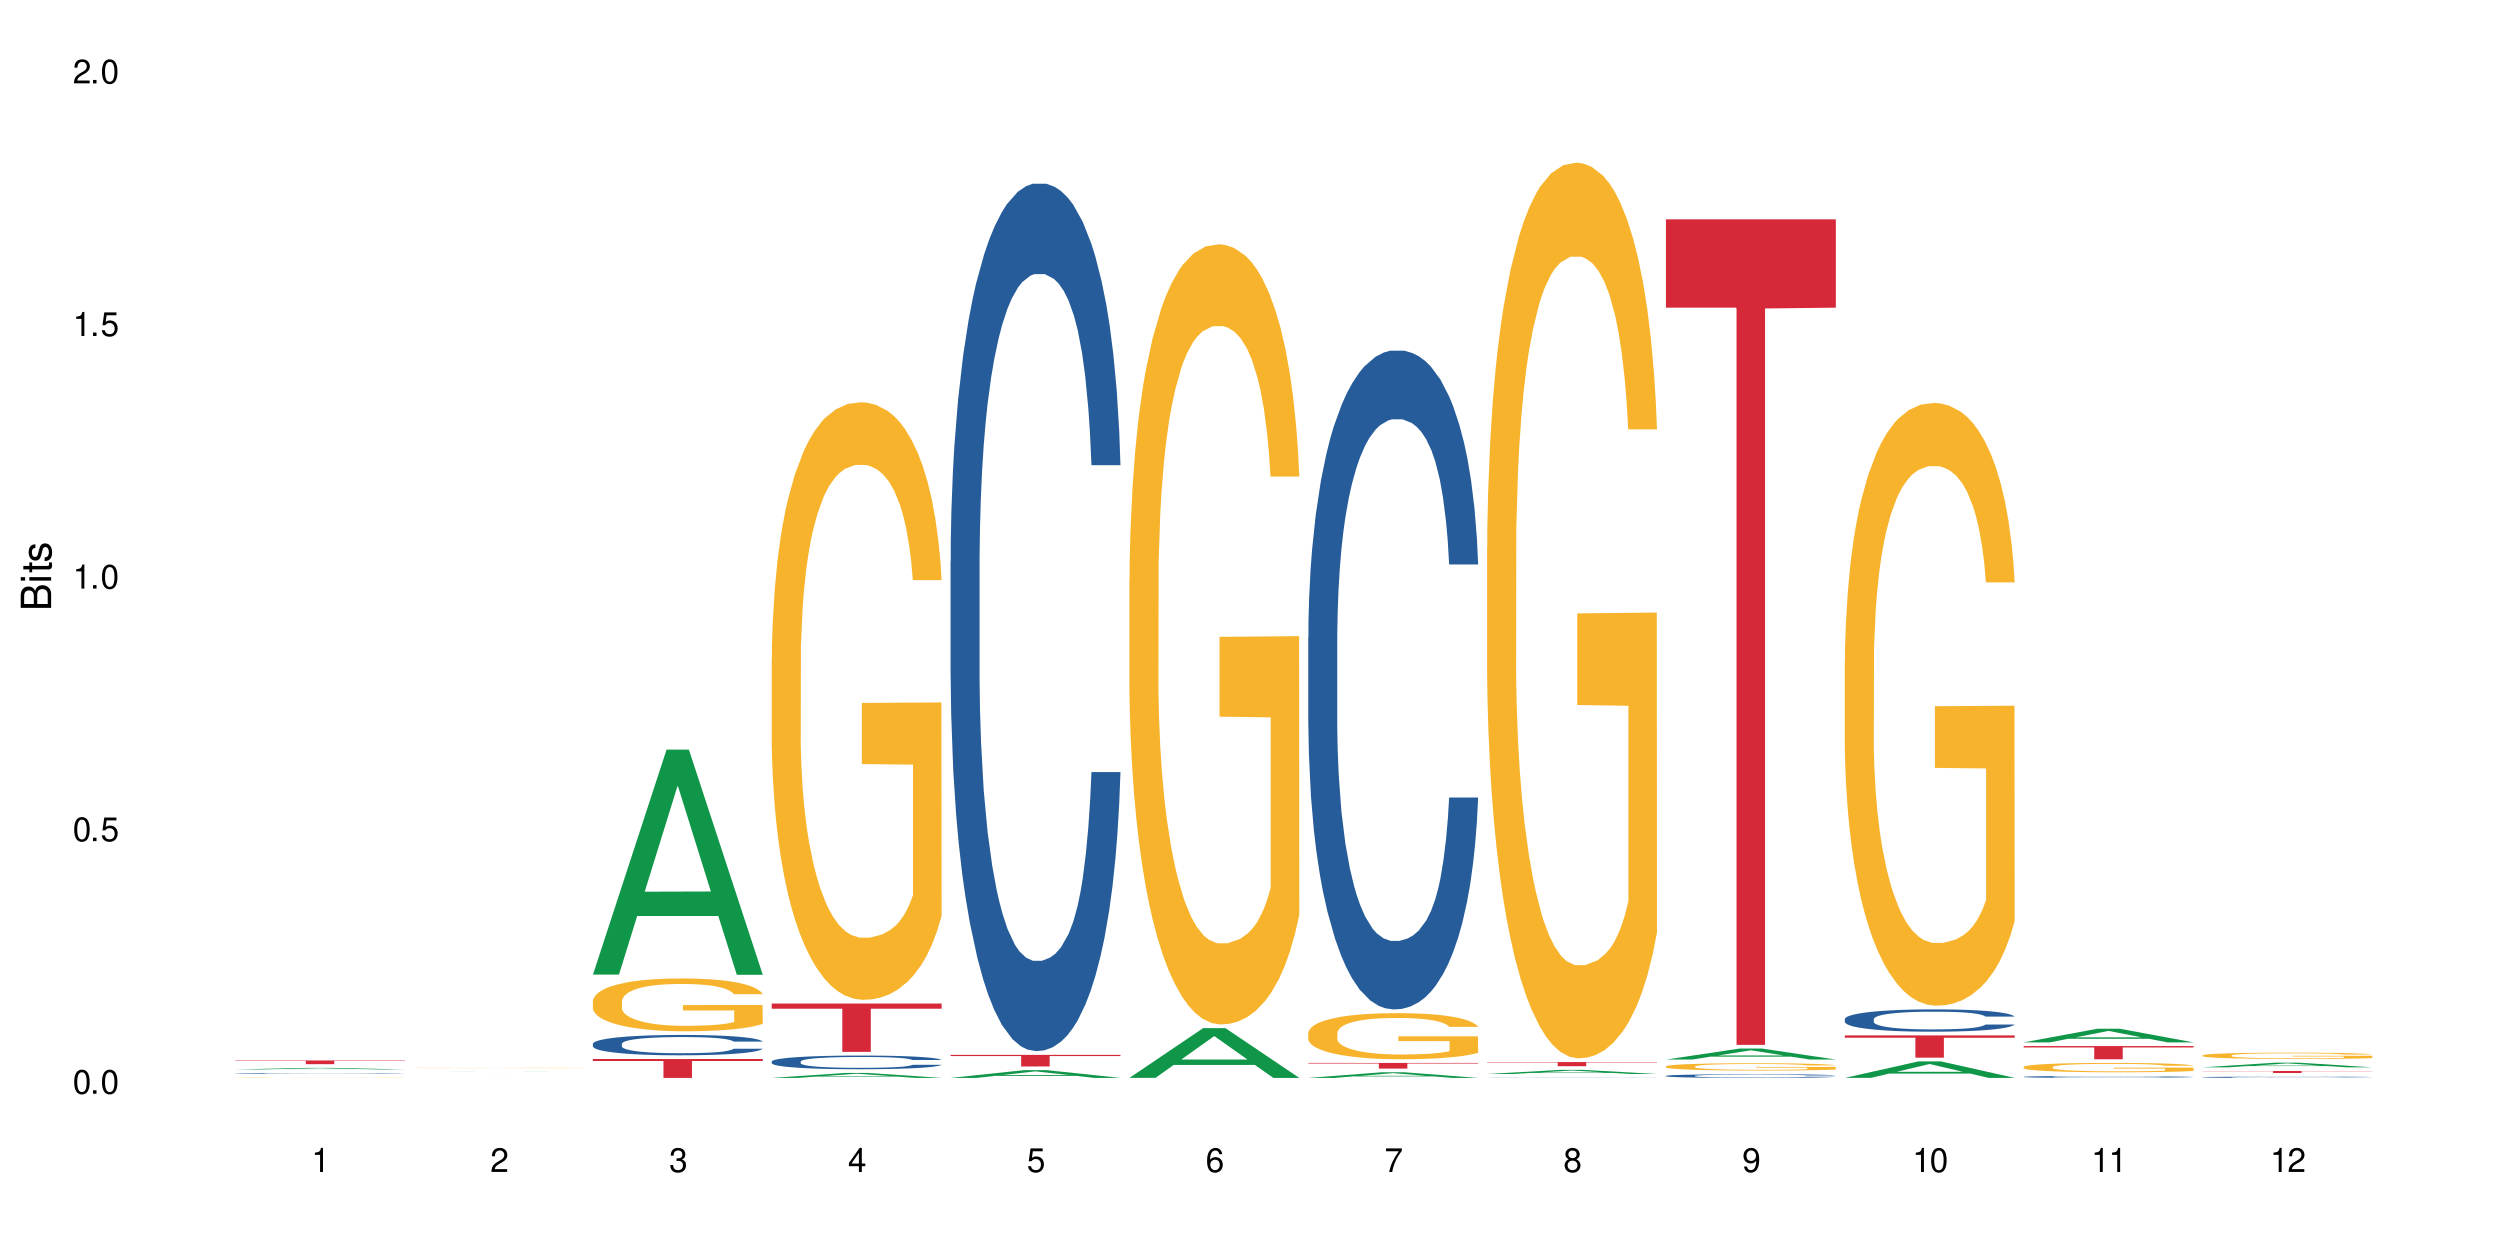<?xml version="1.0" encoding="UTF-8"?>
<svg xmlns="http://www.w3.org/2000/svg" xmlns:xlink="http://www.w3.org/1999/xlink" width="720" height="360" viewBox="0 0 720 360">
<defs>
<g>
<g id="glyph-0-0">
</g>
<g id="glyph-0-1">
<path d="M 2.641 -6.938 C 2 -6.938 1.422 -6.656 1.078 -6.172 C 0.641 -5.562 0.406 -4.641 0.406 -3.359 C 0.406 -1.016 1.188 0.219 2.641 0.219 C 4.078 0.219 4.859 -1.016 4.859 -3.297 C 4.859 -4.641 4.656 -5.547 4.203 -6.172 C 3.844 -6.656 3.281 -6.938 2.641 -6.938 Z M 2.641 -6.188 C 3.547 -6.188 4 -5.25 4 -3.375 C 4 -1.406 3.562 -0.484 2.625 -0.484 C 1.734 -0.484 1.281 -1.438 1.281 -3.344 C 1.281 -5.25 1.734 -6.188 2.641 -6.188 Z M 2.641 -6.188 "/>
</g>
<g id="glyph-0-2">
<path d="M 1.828 -1 L 0.828 -1 L 0.828 0 L 1.828 0 Z M 1.828 -1 "/>
</g>
<g id="glyph-0-3">
<path d="M 4.562 -6.797 L 1.062 -6.797 L 0.547 -3.094 L 1.328 -3.094 C 1.719 -3.562 2.047 -3.734 2.578 -3.734 C 3.484 -3.734 4.062 -3.109 4.062 -2.094 C 4.062 -1.125 3.484 -0.531 2.578 -0.531 C 1.828 -0.531 1.375 -0.906 1.188 -1.672 L 0.328 -1.672 C 0.453 -1.109 0.547 -0.844 0.75 -0.594 C 1.125 -0.078 1.828 0.219 2.594 0.219 C 3.969 0.219 4.922 -0.781 4.922 -2.219 C 4.922 -3.562 4.031 -4.484 2.719 -4.484 C 2.25 -4.484 1.859 -4.359 1.469 -4.062 L 1.734 -5.969 L 4.562 -5.969 Z M 4.562 -6.797 "/>
</g>
<g id="glyph-0-4">
<path d="M 2.484 -4.938 L 2.484 0 L 3.328 0 L 3.328 -6.938 L 2.766 -6.938 C 2.469 -5.875 2.281 -5.734 0.984 -5.562 L 0.984 -4.938 Z M 2.484 -4.938 "/>
</g>
<g id="glyph-0-5">
<path d="M 4.859 -0.828 L 1.281 -0.828 C 1.359 -1.406 1.672 -1.781 2.5 -2.281 L 3.469 -2.828 C 4.406 -3.344 4.906 -4.062 4.906 -4.906 C 4.906 -5.484 4.672 -6.031 4.266 -6.406 C 3.859 -6.766 3.375 -6.938 2.719 -6.938 C 1.859 -6.938 1.219 -6.625 0.844 -6.031 C 0.609 -5.672 0.5 -5.234 0.484 -4.531 L 1.328 -4.531 C 1.359 -5.016 1.406 -5.281 1.531 -5.516 C 1.75 -5.938 2.188 -6.203 2.703 -6.203 C 3.469 -6.203 4.031 -5.641 4.031 -4.891 C 4.031 -4.344 3.719 -3.859 3.125 -3.516 L 2.234 -3 C 0.812 -2.172 0.406 -1.531 0.328 -0.016 L 4.859 -0.016 Z M 4.859 -0.828 "/>
</g>
<g id="glyph-0-6">
<path d="M 2.125 -3.188 L 2.578 -3.188 C 3.5 -3.188 3.984 -2.766 3.984 -1.922 C 3.984 -1.062 3.469 -0.531 2.594 -0.531 C 1.656 -0.531 1.203 -1 1.156 -2.016 L 0.312 -2.016 C 0.344 -1.453 0.438 -1.094 0.609 -0.781 C 0.953 -0.109 1.625 0.219 2.547 0.219 C 3.953 0.219 4.859 -0.625 4.859 -1.938 C 4.859 -2.828 4.516 -3.297 3.703 -3.594 C 4.344 -3.844 4.656 -4.328 4.656 -5.031 C 4.656 -6.219 3.875 -6.938 2.578 -6.938 C 1.203 -6.938 0.484 -6.172 0.453 -4.703 L 1.297 -4.703 C 1.312 -5.125 1.344 -5.359 1.453 -5.578 C 1.641 -5.969 2.062 -6.203 2.594 -6.203 C 3.344 -6.203 3.797 -5.75 3.797 -5 C 3.797 -4.516 3.609 -4.219 3.25 -4.047 C 3.016 -3.953 2.703 -3.922 2.125 -3.906 Z M 2.125 -3.188 "/>
</g>
<g id="glyph-0-7">
<path d="M 3.141 -1.672 L 3.141 0 L 3.984 0 L 3.984 -1.672 L 4.984 -1.672 L 4.984 -2.438 L 3.984 -2.438 L 3.984 -6.938 L 3.359 -6.938 L 0.266 -2.578 L 0.266 -1.672 Z M 3.141 -2.438 L 1 -2.438 L 3.141 -5.5 Z M 3.141 -2.438 "/>
</g>
<g id="glyph-0-8">
<path d="M 4.781 -5.125 C 4.609 -6.266 3.891 -6.938 2.844 -6.938 C 2.094 -6.938 1.422 -6.578 1.031 -5.953 C 0.594 -5.266 0.406 -4.422 0.406 -3.172 C 0.406 -2 0.578 -1.25 0.984 -0.641 C 1.359 -0.078 1.953 0.219 2.703 0.219 C 3.984 0.219 4.922 -0.75 4.922 -2.094 C 4.922 -3.375 4.062 -4.281 2.844 -4.281 C 2.172 -4.281 1.641 -4.031 1.281 -3.516 C 1.281 -5.234 1.828 -6.188 2.797 -6.188 C 3.391 -6.188 3.797 -5.797 3.938 -5.125 Z M 2.734 -3.531 C 3.547 -3.531 4.062 -2.953 4.062 -2.031 C 4.062 -1.156 3.484 -0.531 2.703 -0.531 C 1.922 -0.531 1.328 -1.188 1.328 -2.078 C 1.328 -2.938 1.906 -3.531 2.734 -3.531 Z M 2.734 -3.531 "/>
</g>
<g id="glyph-0-9">
<path d="M 4.984 -6.797 L 0.438 -6.797 L 0.438 -5.969 L 4.109 -5.969 C 2.5 -3.656 1.828 -2.234 1.328 0 L 2.219 0 C 2.594 -2.172 3.453 -4.047 4.984 -6.094 Z M 4.984 -6.797 "/>
</g>
<g id="glyph-0-10">
<path d="M 3.75 -3.656 C 4.469 -4.094 4.688 -4.438 4.688 -5.078 C 4.688 -6.172 3.844 -6.938 2.641 -6.938 C 1.438 -6.938 0.594 -6.172 0.594 -5.094 C 0.594 -4.438 0.812 -4.094 1.516 -3.656 C 0.734 -3.266 0.359 -2.703 0.359 -1.922 C 0.359 -0.656 1.281 0.219 2.641 0.219 C 3.984 0.219 4.922 -0.656 4.922 -1.922 C 4.922 -2.703 4.531 -3.266 3.75 -3.656 Z M 2.641 -6.188 C 3.359 -6.188 3.812 -5.75 3.812 -5.062 C 3.812 -4.406 3.344 -3.984 2.641 -3.984 C 1.922 -3.984 1.453 -4.406 1.453 -5.078 C 1.453 -5.75 1.922 -6.188 2.641 -6.188 Z M 2.641 -3.266 C 3.484 -3.266 4.062 -2.719 4.062 -1.906 C 4.062 -1.078 3.484 -0.531 2.625 -0.531 C 1.797 -0.531 1.219 -1.094 1.219 -1.906 C 1.219 -2.719 1.781 -3.266 2.641 -3.266 Z M 2.641 -3.266 "/>
</g>
<g id="glyph-0-11">
<path d="M 0.516 -1.578 C 0.672 -0.453 1.406 0.219 2.438 0.219 C 3.188 0.219 3.859 -0.141 4.266 -0.766 C 4.688 -1.453 4.891 -2.297 4.891 -3.547 C 4.891 -4.719 4.703 -5.453 4.312 -6.078 C 3.938 -6.641 3.344 -6.938 2.594 -6.938 C 1.297 -6.938 0.359 -5.969 0.359 -4.625 C 0.359 -3.344 1.234 -2.453 2.453 -2.453 C 3.094 -2.453 3.578 -2.672 4.016 -3.203 C 4 -1.484 3.469 -0.531 2.5 -0.531 C 1.906 -0.531 1.484 -0.906 1.359 -1.578 Z M 2.578 -6.203 C 3.375 -6.203 3.969 -5.531 3.969 -4.641 C 3.969 -3.797 3.391 -3.188 2.547 -3.188 C 1.734 -3.188 1.234 -3.766 1.234 -4.688 C 1.234 -5.562 1.797 -6.203 2.578 -6.203 Z M 2.578 -6.203 "/>
</g>
<g id="glyph-1-0">
</g>
<g id="glyph-1-1">
<path d="M 0 -0.953 L 0 -4.891 C 0 -5.719 -0.234 -6.344 -0.734 -6.797 C -1.188 -7.234 -1.812 -7.469 -2.5 -7.469 C -3.547 -7.469 -4.188 -7 -4.625 -5.875 C -4.984 -6.688 -5.625 -7.094 -6.531 -7.094 C -7.172 -7.094 -7.734 -6.859 -8.141 -6.391 C -8.562 -5.922 -8.75 -5.344 -8.75 -4.5 L -8.75 -0.953 Z M -4.984 -2.062 L -7.766 -2.062 L -7.766 -4.219 C -7.766 -4.844 -7.688 -5.203 -7.453 -5.5 C -7.219 -5.812 -6.859 -5.969 -6.375 -5.969 C -5.891 -5.969 -5.531 -5.812 -5.297 -5.5 C -5.062 -5.203 -4.984 -4.844 -4.984 -4.219 Z M -0.984 -2.062 L -4 -2.062 L -4 -4.781 C -4 -5.766 -3.438 -6.359 -2.484 -6.359 C -1.547 -6.359 -0.984 -5.766 -0.984 -4.781 Z M -0.984 -2.062 "/>
</g>
<g id="glyph-1-2">
<path d="M -6.281 -1.797 L -6.281 -0.797 L 0 -0.797 L 0 -1.797 Z M -8.75 -1.797 L -8.75 -0.797 L -7.484 -0.797 L -7.484 -1.797 Z M -8.75 -1.797 "/>
</g>
<g id="glyph-1-3">
<path d="M -6.281 -3.047 L -6.281 -2.016 L -8.016 -2.016 L -8.016 -1.016 L -6.281 -1.016 L -6.281 -0.172 L -5.469 -0.172 L -5.469 -1.016 L -0.719 -1.016 C -0.078 -1.016 0.281 -1.453 0.281 -2.234 C 0.281 -2.5 0.25 -2.719 0.188 -3.047 L -0.641 -3.047 C -0.609 -2.906 -0.594 -2.766 -0.594 -2.562 C -0.594 -2.141 -0.719 -2.016 -1.156 -2.016 L -5.469 -2.016 L -5.469 -3.047 Z M -6.281 -3.047 "/>
</g>
<g id="glyph-1-4">
<path d="M -4.531 -5.25 C -5.766 -5.25 -6.469 -4.422 -6.469 -2.969 C -6.469 -1.516 -5.719 -0.562 -4.547 -0.562 C -3.562 -0.562 -3.094 -1.062 -2.734 -2.562 L -2.516 -3.484 C -2.344 -4.188 -2.094 -4.469 -1.641 -4.469 C -1.047 -4.469 -0.641 -3.875 -0.641 -3 C -0.641 -2.453 -0.797 -2 -1.062 -1.75 C -1.25 -1.594 -1.422 -1.531 -1.875 -1.469 L -1.875 -0.406 C -0.422 -0.453 0.281 -1.266 0.281 -2.922 C 0.281 -4.5 -0.5 -5.516 -1.719 -5.516 C -2.656 -5.516 -3.172 -4.984 -3.469 -3.734 L -3.703 -2.766 C -3.891 -1.953 -4.156 -1.609 -4.594 -1.609 C -5.188 -1.609 -5.547 -2.125 -5.547 -2.938 C -5.547 -3.75 -5.203 -4.172 -4.531 -4.203 Z M -4.531 -5.25 "/>
</g>
</g>
</defs>
<rect x="-72" y="-36" width="864" height="432" fill="rgb(100%, 100%, 100%)" fill-opacity="1"/>
<path fill-rule="nonzero" fill="rgb(6.275%, 58.824%, 28.235%)" fill-opacity="1" d="M 67.73 308.004 L 67.785 308.004 L 88.957 307.539 L 95.387 307.539 L 116.664 308.004 L 109.188 308.004 L 103.855 307.883 L 80.488 307.883 L 75.258 308.004 L 67.73 308.004 L 82.734 307.832 L 101.711 307.832 L 92.25 307.613 L 92.039 307.613 L 82.684 307.832 L 82.734 307.832 Z M 67.73 308.004 "/>
<path fill-rule="nonzero" fill="rgb(14.51%, 36.078%, 60%)" fill-opacity="1" d="M 67.73 309.168 L 67.789 309.168 L 67.789 309.16 L 67.969 309.152 L 68.805 309.137 L 69.879 309.121 L 71.371 309.109 L 72.922 309.102 L 74.055 309.094 L 75.07 309.09 L 77.398 309.082 L 78.891 309.078 L 80.5 309.074 L 82.469 309.07 L 83.902 309.07 L 87.125 309.066 L 89.512 309.066 L 91.363 309.062 L 95.359 309.062 L 97.746 309.066 L 101.387 309.066 L 102.996 309.07 L 105.801 309.074 L 108.309 309.082 L 109.441 309.082 L 111.234 309.09 L 112.605 309.098 L 113.559 309.102 L 114.633 309.109 L 115.59 309.121 L 116.305 309.133 L 116.664 309.141 L 108.309 309.141 L 107.891 309.133 L 107.414 309.125 L 105.625 309.109 L 104.371 309.105 L 103.238 309.102 L 101.684 309.098 L 100.312 309.094 L 98.879 309.09 L 88.379 309.09 L 87.125 309.094 L 85.336 309.094 L 84.082 309.098 L 82.59 309.102 L 81.574 309.105 L 80.32 309.113 L 79.426 309.117 L 78.414 309.125 L 77.816 309.129 L 77.277 309.137 L 76.801 309.141 L 76.441 309.148 L 76.203 309.156 L 76.086 309.164 L 76.086 309.199 L 76.203 309.207 L 76.504 309.215 L 77.277 309.23 L 78.414 309.238 L 79.727 309.25 L 80.977 309.254 L 81.695 309.258 L 82.648 309.262 L 84.141 309.266 L 86.289 309.27 L 87.543 309.273 L 97.926 309.273 L 99.535 309.27 L 101.746 309.266 L 103.117 309.266 L 104.312 309.262 L 105.207 309.258 L 105.801 309.254 L 106.699 309.246 L 107.414 309.238 L 107.949 309.23 L 108.309 309.223 L 116.664 309.223 L 116.305 309.23 L 115.77 309.242 L 115.23 309.246 L 114.395 309.254 L 113.441 309.262 L 112.066 309.27 L 110.934 309.273 L 109.441 309.277 L 108.07 309.281 L 106.578 309.285 L 104.371 309.289 L 102.938 309.293 L 101.387 309.297 L 97.211 309.297 L 94.703 309.301 L 89.871 309.301 L 88.02 309.297 L 85.574 309.297 L 82.531 309.293 L 80.32 309.289 L 78.59 309.285 L 77.102 309.281 L 75.43 309.273 L 73.281 309.266 L 71.969 309.258 L 71.074 309.25 L 70.059 309.242 L 69.344 309.234 L 68.508 309.223 L 67.91 309.207 L 67.73 309.195 Z M 67.73 309.168 "/>
<path fill-rule="nonzero" fill="rgb(96.863%, 70.196%, 16.863%)" fill-opacity="1" d="M 67.73 310.391 L 67.789 310.391 L 68.031 310.387 L 68.625 310.383 L 69.402 310.379 L 70.238 310.375 L 70.773 310.375 L 71.668 310.371 L 72.445 310.371 L 74.414 310.367 L 76.922 310.363 L 79.844 310.363 L 82.051 310.359 L 104.551 310.359 L 106.102 310.363 L 109.801 310.363 L 111.234 310.367 L 112.664 310.367 L 113.859 310.371 L 114.871 310.375 L 115.77 310.375 L 116.305 310.379 L 116.664 310.383 L 108.367 310.383 L 107.891 310.379 L 107.355 310.379 L 106.461 310.375 L 105.562 310.371 L 102.996 310.371 L 101.566 310.367 L 84.32 310.367 L 83.305 310.371 L 80.918 310.371 L 79.727 310.375 L 79.07 310.375 L 78.234 310.379 L 77.637 310.379 L 76.98 310.383 L 76.621 310.387 L 76.145 310.391 L 76.086 310.402 L 76.266 310.406 L 76.621 310.41 L 77.102 310.41 L 78.531 310.418 L 79.785 310.418 L 80.859 310.422 L 81.695 310.422 L 83.305 310.426 L 85.512 310.426 L 87.125 310.43 L 103.414 310.43 L 104.43 310.426 L 107.414 310.426 L 108.43 310.422 L 108.43 310.406 L 93.688 310.406 L 93.688 310.398 L 116.602 310.398 L 116.664 310.426 L 115.41 310.43 L 113.859 310.43 L 112.367 310.434 L 106.816 310.434 L 104.07 310.438 L 84.797 310.438 L 82.887 310.434 L 78.949 310.434 L 77.34 310.43 L 75.727 310.43 L 74.297 310.426 L 73.34 310.426 L 72.387 310.422 L 71.371 310.422 L 70.418 310.418 L 69.699 310.418 L 69.043 310.414 L 68.566 310.41 L 68.09 310.41 L 67.852 310.406 L 67.73 310.402 Z M 67.73 310.391 "/>
<path fill-rule="nonzero" fill="rgb(83.922%, 15.686%, 22.353%)" fill-opacity="1" d="M 67.73 305.414 L 116.664 305.414 L 116.664 305.531 L 96.27 305.531 L 96.27 306.48 L 88.066 306.48 L 88.066 305.531 L 67.73 305.531 Z M 67.73 305.414 "/>
<path fill-rule="nonzero" fill="rgb(6.275%, 58.824%, 28.235%)" fill-opacity="1" d="M 119.238 308.699 L 119.289 308.699 L 140.465 308.676 L 146.895 308.676 L 168.172 308.699 L 160.695 308.699 L 155.363 308.691 L 131.996 308.691 L 126.766 308.699 L 119.238 308.699 L 134.242 308.691 L 153.219 308.691 L 143.758 308.68 L 143.547 308.68 L 134.191 308.691 L 134.242 308.691 Z M 119.238 308.699 "/>
<path fill-rule="nonzero" fill="rgb(96.863%, 70.196%, 16.863%)" fill-opacity="1" d="M 119.238 307.566 L 119.297 307.566 L 119.297 307.562 L 119.535 307.559 L 120.133 307.555 L 120.91 307.551 L 121.746 307.547 L 122.281 307.547 L 123.176 307.543 L 123.953 307.543 L 125.922 307.539 L 128.43 307.535 L 129.801 307.531 L 133.559 307.531 L 134.574 307.527 L 154.566 307.527 L 156.059 307.531 L 159.52 307.531 L 161.309 307.535 L 162.742 307.535 L 164.172 307.539 L 165.367 307.543 L 166.379 307.543 L 167.277 307.547 L 167.812 307.551 L 168.172 307.555 L 159.875 307.555 L 159.398 307.551 L 158.863 307.547 L 157.965 307.547 L 157.07 307.543 L 156.176 307.543 L 154.504 307.539 L 151.281 307.539 L 149.551 307.535 L 140.363 307.535 L 138.691 307.539 L 134.812 307.539 L 134.215 307.543 L 132.426 307.543 L 131.234 307.547 L 130.578 307.547 L 129.742 307.551 L 129.145 307.551 L 128.488 307.555 L 128.129 307.559 L 127.652 307.562 L 127.594 307.578 L 127.773 307.582 L 128.129 307.586 L 128.605 307.586 L 129.324 307.59 L 130.039 307.594 L 131.293 307.598 L 132.367 307.598 L 133.203 307.602 L 135.469 307.602 L 137.02 307.605 L 142.094 307.605 L 144.48 307.609 L 147.523 307.609 L 151.105 307.605 L 157.191 307.605 L 158.086 307.602 L 159.938 307.602 L 159.938 307.582 L 145.195 307.582 L 145.195 307.57 L 168.109 307.57 L 168.172 307.605 L 166.918 307.605 L 165.367 307.609 L 163.875 307.609 L 162.324 307.613 L 158.324 307.613 L 155.578 307.617 L 138.215 307.617 L 136.305 307.613 L 132.008 307.613 L 130.457 307.609 L 128.848 307.609 L 127.234 307.605 L 125.801 307.605 L 124.848 307.602 L 123.895 307.602 L 122.879 307.598 L 121.926 307.594 L 121.207 307.594 L 120.551 307.59 L 119.598 307.582 L 119.359 307.582 L 119.238 307.578 Z M 119.238 307.566 "/>
<path fill-rule="nonzero" fill="rgb(83.922%, 15.686%, 22.353%)" fill-opacity="1" d="M 119.238 309.758 L 168.172 309.758 L 147.777 309.758 L 147.777 309.762 L 139.574 309.762 L 139.574 309.758 Z M 119.238 309.758 "/>
<path fill-rule="nonzero" fill="rgb(6.275%, 58.824%, 28.235%)" fill-opacity="1" d="M 170.746 280.676 L 170.797 280.617 L 191.973 215.887 L 198.402 215.887 L 219.68 280.738 L 212.203 280.738 L 206.871 263.809 L 183.504 263.809 L 178.273 280.676 L 170.746 280.676 L 185.75 256.805 L 204.727 256.746 L 195.266 226.48 L 195.16 226.422 L 195.055 226.602 L 185.699 256.746 L 185.75 256.805 Z M 170.746 280.676 "/>
<path fill-rule="nonzero" fill="rgb(14.51%, 36.078%, 60%)" fill-opacity="1" d="M 170.746 300.617 L 170.805 300.613 L 170.805 300.484 L 170.984 300.281 L 171.402 300.023 L 171.82 299.848 L 172.895 299.531 L 174.387 299.227 L 175.938 298.992 L 177.07 298.852 L 178.086 298.746 L 180.414 298.547 L 181.906 298.445 L 183.516 298.355 L 185.484 298.262 L 186.918 298.211 L 190.141 298.125 L 192.527 298.086 L 194.375 298.07 L 198.375 298.07 L 200.762 298.09 L 202.492 298.117 L 204.402 298.16 L 206.012 298.211 L 208.816 298.328 L 211.324 298.477 L 212.457 298.562 L 214.25 298.73 L 215.621 298.891 L 216.574 299.027 L 217.648 299.227 L 218.605 299.469 L 219.32 299.742 L 219.68 299.973 L 211.324 299.973 L 210.906 299.758 L 210.43 299.59 L 209.535 299.371 L 208.641 299.215 L 207.387 299.062 L 206.25 298.961 L 204.699 298.855 L 203.328 298.793 L 201.895 298.746 L 200.523 298.711 L 197.898 298.68 L 194.855 298.68 L 193.719 298.691 L 191.395 298.734 L 190.141 298.773 L 188.352 298.848 L 187.098 298.918 L 185.605 299.023 L 184.59 299.113 L 183.336 299.254 L 182.441 299.375 L 181.426 299.555 L 180.832 299.688 L 180.293 299.836 L 179.816 300.016 L 179.457 300.203 L 179.219 300.398 L 179.102 300.594 L 179.102 301.422 L 179.219 301.613 L 179.52 301.84 L 180.293 302.168 L 181.426 302.449 L 182.742 302.676 L 183.992 302.836 L 184.711 302.91 L 185.664 302.996 L 187.156 303.102 L 189.305 303.211 L 190.559 303.254 L 192.469 303.297 L 194.438 303.316 L 197.062 303.316 L 199.391 303.297 L 200.941 303.27 L 202.551 303.227 L 204.762 303.137 L 206.133 303.051 L 207.324 302.949 L 208.223 302.848 L 208.816 302.762 L 209.711 302.594 L 210.43 302.414 L 210.965 302.227 L 211.324 302.043 L 219.68 302.043 L 219.32 302.258 L 218.785 302.465 L 218.246 302.621 L 217.41 302.809 L 216.457 302.977 L 215.082 303.164 L 213.949 303.285 L 212.457 303.418 L 211.086 303.52 L 209.594 303.613 L 207.387 303.719 L 205.953 303.773 L 204.402 303.82 L 202.551 303.863 L 200.227 303.902 L 197.719 303.922 L 195.391 303.93 L 192.887 303.918 L 191.035 303.895 L 188.59 303.848 L 185.547 303.75 L 183.336 303.648 L 181.605 303.547 L 180.113 303.441 L 178.445 303.297 L 176.297 303.062 L 174.984 302.879 L 174.086 302.73 L 173.074 302.52 L 172.355 302.332 L 171.523 302.031 L 170.926 301.652 L 170.746 301.359 Z M 170.746 300.617 "/>
<path fill-rule="nonzero" fill="rgb(96.863%, 70.196%, 16.863%)" fill-opacity="1" d="M 170.746 288.312 L 170.805 288.301 L 170.805 288.02 L 171.043 287.395 L 171.641 286.535 L 172.418 285.824 L 173.254 285.27 L 173.789 284.977 L 174.684 284.562 L 175.461 284.254 L 177.43 283.629 L 179.938 283.047 L 181.309 282.797 L 182.859 282.559 L 185.066 282.297 L 186.082 282.199 L 189.184 281.977 L 192.707 281.836 L 196.586 281.797 L 198.375 281.809 L 200.82 281.867 L 204.164 282.02 L 206.074 282.156 L 207.566 282.297 L 209.117 282.477 L 211.027 282.754 L 212.816 283.09 L 214.25 283.422 L 215.68 283.84 L 216.875 284.285 L 217.887 284.77 L 218.785 285.352 L 219.32 285.84 L 219.68 286.324 L 211.383 286.324 L 210.906 285.84 L 210.371 285.465 L 209.473 285.008 L 208.578 284.672 L 207.684 284.41 L 206.012 284.047 L 204.582 283.824 L 202.789 283.629 L 201.059 283.504 L 199.09 283.422 L 197.898 283.395 L 194.734 283.395 L 191.871 283.492 L 190.199 283.602 L 189.008 283.715 L 187.336 283.922 L 186.32 284.09 L 185.723 284.199 L 183.934 284.629 L 182.742 285.02 L 182.086 285.285 L 181.25 285.699 L 180.652 286.074 L 179.996 286.633 L 179.637 287.047 L 179.16 287.992 L 179.102 290.496 L 179.281 291.023 L 179.637 291.594 L 180.113 292.094 L 180.832 292.621 L 181.547 293.023 L 182.801 293.566 L 183.875 293.926 L 184.711 294.164 L 186.32 294.539 L 186.977 294.664 L 188.527 294.914 L 190.141 295.109 L 192.109 295.273 L 193.602 295.359 L 195.988 295.426 L 199.031 295.426 L 202.613 295.344 L 204.879 295.234 L 206.43 295.121 L 207.445 295.023 L 208.699 294.871 L 209.594 294.734 L 210.43 294.578 L 211.445 294.344 L 211.445 291.023 L 196.703 291.008 L 196.703 289.453 L 219.617 289.438 L 219.68 294.871 L 218.426 295.246 L 216.875 295.609 L 215.383 295.887 L 213.832 296.121 L 211.621 296.387 L 209.832 296.555 L 207.086 296.746 L 204.582 296.871 L 201.957 296.957 L 199.629 296.996 L 196.883 297.012 L 194.438 296.984 L 191.812 296.902 L 189.723 296.789 L 187.812 296.648 L 185.902 296.469 L 183.516 296.18 L 181.965 295.941 L 180.355 295.648 L 178.742 295.301 L 177.309 294.926 L 176.355 294.637 L 175.402 294.301 L 174.387 293.887 L 173.43 293.414 L 172.715 292.98 L 172.059 292.496 L 171.582 292.035 L 171.105 291.41 L 170.867 290.91 L 170.746 290.48 Z M 170.746 288.312 "/>
<path fill-rule="nonzero" fill="rgb(83.922%, 15.686%, 22.353%)" fill-opacity="1" d="M 170.746 304.988 L 219.68 304.988 L 219.68 305.57 L 199.285 305.574 L 199.285 310.438 L 191.078 310.438 L 191.078 305.582 L 190.961 305.57 L 170.746 305.57 Z M 170.746 304.988 "/>
<path fill-rule="nonzero" fill="rgb(6.275%, 58.824%, 28.235%)" fill-opacity="1" d="M 222.254 310.438 L 222.305 310.434 L 243.48 309 L 249.91 309 L 271.188 310.438 L 263.711 310.438 L 258.379 310.062 L 235.008 310.062 L 229.781 310.438 L 222.254 310.438 L 237.258 309.906 L 256.234 309.906 L 246.773 309.234 L 246.668 309.23 L 246.562 309.238 L 237.207 309.906 L 237.258 309.906 Z M 222.254 310.438 "/>
<path fill-rule="nonzero" fill="rgb(14.51%, 36.078%, 60%)" fill-opacity="1" d="M 222.254 305.715 L 222.312 305.711 L 222.312 305.625 L 222.492 305.488 L 222.91 305.316 L 223.328 305.199 L 224.402 304.984 L 225.895 304.781 L 227.445 304.621 L 228.578 304.527 L 229.594 304.457 L 231.922 304.324 L 233.414 304.254 L 235.023 304.195 L 236.992 304.133 L 238.426 304.098 L 241.648 304.039 L 244.035 304.016 L 245.883 304.004 L 249.883 304.004 L 252.27 304.02 L 254 304.035 L 255.91 304.066 L 257.52 304.098 L 260.324 304.176 L 262.832 304.277 L 263.965 304.336 L 265.754 304.445 L 267.129 304.555 L 268.082 304.648 L 269.156 304.781 L 270.113 304.941 L 270.828 305.125 L 271.188 305.281 L 262.832 305.281 L 262.414 305.137 L 261.938 305.023 L 261.043 304.879 L 260.145 304.773 L 258.895 304.668 L 257.758 304.602 L 256.207 304.531 L 254.836 304.488 L 253.402 304.457 L 252.031 304.434 L 249.406 304.414 L 246.363 304.414 L 245.227 304.422 L 242.902 304.449 L 241.648 304.477 L 239.855 304.523 L 238.605 304.57 L 237.113 304.645 L 236.098 304.703 L 234.844 304.797 L 233.949 304.883 L 232.934 305 L 232.34 305.09 L 231.801 305.191 L 231.324 305.309 L 230.965 305.434 L 230.727 305.57 L 230.609 305.699 L 230.609 306.258 L 230.727 306.387 L 231.027 306.535 L 231.801 306.758 L 232.934 306.945 L 234.25 307.098 L 235.5 307.207 L 236.219 307.258 L 237.172 307.312 L 238.664 307.387 L 240.812 307.457 L 242.066 307.488 L 243.977 307.516 L 245.945 307.531 L 248.57 307.531 L 250.898 307.516 L 252.449 307.496 L 254.059 307.469 L 256.266 307.406 L 257.641 307.352 L 258.832 307.281 L 259.73 307.215 L 260.324 307.156 L 261.219 307.043 L 261.938 306.922 L 262.473 306.797 L 262.832 306.672 L 271.188 306.672 L 270.828 306.816 L 270.289 306.957 L 269.754 307.062 L 268.918 307.188 L 267.965 307.301 L 266.59 307.426 L 265.457 307.508 L 263.965 307.598 L 262.594 307.668 L 261.102 307.727 L 258.895 307.801 L 257.461 307.836 L 255.91 307.867 L 254.059 307.898 L 251.73 307.922 L 249.227 307.938 L 246.898 307.941 L 244.391 307.934 L 242.543 307.918 L 240.098 307.887 L 237.051 307.82 L 234.844 307.754 L 233.113 307.684 L 231.621 307.613 L 229.953 307.516 L 227.805 307.355 L 226.492 307.234 L 225.594 307.133 L 224.582 306.992 L 223.863 306.867 L 223.031 306.668 L 222.434 306.41 L 222.254 306.211 Z M 222.254 305.715 "/>
<path fill-rule="nonzero" fill="rgb(96.863%, 70.196%, 16.863%)" fill-opacity="1" d="M 222.254 189.562 L 222.312 189.406 L 222.312 186.262 L 222.551 179.188 L 223.148 169.445 L 223.926 161.426 L 224.762 155.141 L 225.297 151.84 L 226.191 147.125 L 226.969 143.664 L 228.938 136.594 L 231.445 129.992 L 232.816 127.16 L 234.367 124.488 L 236.574 121.504 L 237.59 120.402 L 240.691 117.887 L 244.215 116.316 L 248.094 115.844 L 249.883 116 L 252.328 116.629 L 255.672 118.359 L 257.582 119.93 L 259.07 121.504 L 260.625 123.547 L 262.535 126.691 L 264.324 130.461 L 265.754 134.234 L 267.188 138.949 L 268.383 143.98 L 269.395 149.48 L 270.289 156.082 L 270.828 161.586 L 271.188 167.086 L 262.891 167.086 L 262.414 161.586 L 261.875 157.34 L 260.98 152.152 L 260.086 148.383 L 259.191 145.395 L 257.52 141.309 L 256.09 138.793 L 254.297 136.594 L 252.566 135.18 L 250.598 134.234 L 249.406 133.922 L 246.242 133.922 L 243.379 135.02 L 241.707 136.277 L 240.516 137.535 L 238.844 139.895 L 237.828 141.781 L 237.23 143.035 L 235.441 147.91 L 234.25 152.312 L 233.59 155.297 L 232.758 160.012 L 232.16 164.258 L 231.504 170.543 L 231.145 175.258 L 230.668 185.949 L 230.609 214.242 L 230.785 220.215 L 231.145 226.656 L 231.621 232.316 L 232.34 238.289 L 233.055 242.848 L 234.309 248.977 L 235.383 253.062 L 236.219 255.738 L 237.828 259.98 L 238.484 261.395 L 240.035 264.223 L 241.648 266.426 L 243.617 268.312 L 245.109 269.254 L 247.496 270.039 L 250.539 270.039 L 254.121 269.098 L 256.387 267.84 L 257.938 266.582 L 258.953 265.48 L 260.207 263.754 L 261.102 262.18 L 261.938 260.453 L 262.949 257.781 L 262.949 220.215 L 248.211 220.055 L 248.211 202.453 L 271.125 202.293 L 271.188 263.754 L 269.934 267.996 L 268.383 272.082 L 266.891 275.227 L 265.34 277.898 L 263.129 280.887 L 261.34 282.773 L 258.594 284.973 L 256.09 286.387 L 253.465 287.328 L 251.137 287.801 L 248.391 287.957 L 245.945 287.645 L 243.32 286.699 L 241.23 285.445 L 239.32 283.871 L 237.41 281.828 L 235.023 278.527 L 233.473 275.855 L 231.859 272.555 L 230.25 268.625 L 228.816 264.383 L 227.863 261.082 L 226.91 257.309 L 225.895 252.594 L 224.938 247.25 L 224.223 242.375 L 223.566 236.875 L 223.09 231.688 L 222.613 224.613 L 222.375 218.957 L 222.254 214.082 Z M 222.254 189.562 "/>
<path fill-rule="nonzero" fill="rgb(83.922%, 15.686%, 22.353%)" fill-opacity="1" d="M 222.254 289.016 L 271.188 289.016 L 271.188 290.508 L 250.793 290.52 L 250.793 302.945 L 242.586 302.945 L 242.586 290.535 L 242.469 290.508 L 222.254 290.508 Z M 222.254 289.016 "/>
<path fill-rule="nonzero" fill="rgb(6.275%, 58.824%, 28.235%)" fill-opacity="1" d="M 273.762 310.438 L 273.812 310.434 L 294.984 308.195 L 301.418 308.195 L 322.695 310.438 L 315.219 310.438 L 309.887 309.852 L 286.516 309.852 L 281.289 310.438 L 273.762 310.438 L 288.766 309.609 L 307.742 309.609 L 298.281 308.562 L 298.176 308.559 L 298.07 308.566 L 288.711 309.609 L 288.766 309.609 Z M 273.762 310.438 "/>
<path fill-rule="nonzero" fill="rgb(14.51%, 36.078%, 60%)" fill-opacity="1" d="M 273.762 161.617 L 273.82 161.387 L 273.82 155.906 L 274 147.23 L 274.418 136.27 L 274.836 128.734 L 275.91 115.262 L 277.402 102.246 L 278.953 92.199 L 280.086 86.262 L 281.102 81.695 L 283.43 73.246 L 284.922 68.906 L 286.531 65.023 L 288.5 61.141 L 289.934 58.859 L 293.156 55.203 L 295.543 53.605 L 297.391 52.922 L 301.391 52.922 L 303.777 53.836 L 305.508 54.977 L 307.418 56.805 L 309.027 58.859 L 311.832 63.883 L 314.34 70.277 L 315.473 73.93 L 317.262 81.008 L 318.637 87.859 L 319.59 93.797 L 320.664 102.246 L 321.621 112.52 L 322.336 124.168 L 322.695 133.984 L 314.34 133.984 L 313.922 124.852 L 313.445 117.773 L 312.551 108.41 L 311.652 101.789 L 310.402 95.168 L 309.266 90.828 L 307.715 86.488 L 306.344 83.75 L 304.91 81.695 L 303.539 80.324 L 300.914 78.953 L 297.871 78.953 L 296.734 79.41 L 294.41 81.238 L 293.156 82.836 L 291.363 86.031 L 290.113 89 L 288.621 93.566 L 287.605 97.449 L 286.352 103.387 L 285.457 108.637 L 284.441 116.176 L 283.848 121.883 L 283.309 128.277 L 282.832 135.812 L 282.473 143.805 L 282.234 152.254 L 282.117 160.473 L 282.117 195.867 L 282.234 204.09 L 282.535 213.68 L 283.309 227.609 L 284.441 239.711 L 285.754 249.301 L 287.008 256.152 L 287.727 259.348 L 288.68 263.004 L 290.172 267.57 L 292.32 272.137 L 293.574 273.965 L 295.484 275.789 L 297.453 276.703 L 300.078 276.703 L 302.406 275.789 L 303.957 274.648 L 305.566 272.82 L 307.773 268.941 L 309.148 265.285 L 310.34 260.949 L 311.234 256.609 L 311.832 252.957 L 312.727 245.875 L 313.445 238.113 L 313.98 230.121 L 314.34 222.355 L 322.695 222.355 L 322.336 231.492 L 321.797 240.395 L 321.262 247.02 L 320.426 255.012 L 319.473 262.09 L 318.098 270.082 L 316.965 275.332 L 315.473 281.043 L 314.102 285.383 L 312.609 289.262 L 310.402 293.828 L 308.969 296.113 L 307.418 298.168 L 305.566 299.996 L 303.238 301.594 L 300.734 302.508 L 298.406 302.734 L 295.898 302.277 L 294.051 301.367 L 291.605 299.309 L 288.559 295.199 L 286.352 290.863 L 284.621 286.523 L 283.129 281.957 L 281.461 275.789 L 279.312 265.742 L 278 257.98 L 277.102 251.586 L 276.09 242.68 L 275.371 234.688 L 274.535 221.898 L 273.941 205.688 L 273.762 193.129 Z M 273.762 161.617 "/>
<path fill-rule="nonzero" fill="rgb(83.922%, 15.686%, 22.353%)" fill-opacity="1" d="M 273.762 303.793 L 322.695 303.793 L 322.695 304.152 L 302.301 304.156 L 302.301 307.137 L 294.094 307.137 L 294.094 304.156 L 293.977 304.152 L 273.762 304.152 Z M 273.762 303.793 "/>
<path fill-rule="nonzero" fill="rgb(6.275%, 58.824%, 28.235%)" fill-opacity="1" d="M 325.27 310.426 L 325.32 310.41 L 346.492 296.105 L 352.926 296.105 L 374.199 310.438 L 366.727 310.438 L 361.395 306.695 L 338.023 306.695 L 332.797 310.426 L 325.27 310.426 L 340.273 305.148 L 359.25 305.137 L 349.789 298.445 L 349.684 298.434 L 349.578 298.473 L 340.219 305.137 L 340.273 305.148 Z M 325.27 310.426 "/>
<path fill-rule="nonzero" fill="rgb(96.863%, 70.196%, 16.863%)" fill-opacity="1" d="M 325.27 166.59 L 325.328 166.383 L 325.328 162.281 L 325.566 153.047 L 326.164 140.324 L 326.941 129.859 L 327.773 121.648 L 328.312 117.34 L 329.207 111.184 L 329.984 106.672 L 331.953 97.438 L 334.457 88.816 L 335.832 85.125 L 337.383 81.637 L 339.59 77.738 L 340.605 76.301 L 343.707 73.016 L 347.23 70.965 L 351.109 70.348 L 352.898 70.555 L 355.344 71.375 L 358.688 73.633 L 360.594 75.684 L 362.086 77.738 L 363.641 80.406 L 365.547 84.508 L 367.34 89.434 L 368.77 94.359 L 370.203 100.516 L 371.395 107.082 L 372.41 114.262 L 373.305 122.883 L 373.844 130.062 L 374.199 137.246 L 365.906 137.246 L 365.43 130.062 L 364.891 124.523 L 363.996 117.75 L 363.102 112.828 L 362.207 108.926 L 360.535 103.594 L 359.105 100.309 L 357.312 97.438 L 355.582 95.59 L 353.613 94.359 L 352.422 93.949 L 349.258 93.949 L 346.395 95.383 L 344.723 97.027 L 343.527 98.668 L 341.859 101.746 L 340.844 104.207 L 340.246 105.848 L 338.457 112.211 L 337.262 117.957 L 336.605 121.855 L 335.77 128.012 L 335.176 133.551 L 334.52 141.758 L 334.16 147.914 L 333.684 161.871 L 333.625 198.805 L 333.801 206.602 L 334.16 215.016 L 334.637 222.402 L 335.355 230.203 L 336.07 236.152 L 337.324 244.156 L 338.398 249.492 L 339.234 252.98 L 340.844 258.52 L 341.5 260.367 L 343.051 264.059 L 344.664 266.934 L 346.633 269.395 L 348.125 270.625 L 350.512 271.652 L 353.555 271.652 L 357.133 270.422 L 359.402 268.781 L 360.953 267.137 L 361.969 265.703 L 363.223 263.445 L 364.117 261.391 L 364.953 259.137 L 365.965 255.648 L 365.965 206.602 L 351.227 206.398 L 351.227 183.414 L 374.141 183.211 L 374.199 263.445 L 372.949 268.984 L 371.395 274.32 L 369.906 278.426 L 368.352 281.914 L 366.145 285.812 L 364.355 288.273 L 361.609 291.148 L 359.105 292.992 L 356.477 294.223 L 354.152 294.84 L 351.406 295.047 L 348.961 294.637 L 346.332 293.402 L 344.246 291.762 L 342.336 289.711 L 340.426 287.043 L 338.039 282.734 L 336.488 279.246 L 334.875 274.938 L 333.266 269.805 L 331.832 264.266 L 330.879 259.957 L 329.922 255.031 L 328.91 248.875 L 327.953 241.898 L 327.238 235.535 L 326.582 228.355 L 326.105 221.582 L 325.625 212.348 L 325.387 204.961 L 325.27 198.602 Z M 325.27 166.59 "/>
<path fill-rule="nonzero" fill="rgb(6.275%, 58.824%, 28.235%)" fill-opacity="1" d="M 376.777 310.438 L 376.828 310.434 L 398 308.809 L 404.43 308.809 L 425.707 310.438 L 418.234 310.438 L 412.902 310.012 L 389.531 310.012 L 384.305 310.438 L 376.777 310.438 L 391.781 309.836 L 410.758 309.836 L 401.293 309.074 L 401.191 309.074 L 401.086 309.078 L 391.727 309.836 L 391.781 309.836 Z M 376.777 310.438 "/>
<path fill-rule="nonzero" fill="rgb(14.51%, 36.078%, 60%)" fill-opacity="1" d="M 376.777 183.547 L 376.836 183.375 L 376.836 179.211 L 377.016 172.621 L 377.434 164.297 L 377.852 158.574 L 378.926 148.34 L 380.418 138.457 L 381.969 130.824 L 383.102 126.316 L 384.117 122.848 L 386.445 116.43 L 387.934 113.133 L 389.547 110.188 L 391.516 107.238 L 392.949 105.504 L 396.172 102.727 L 398.559 101.516 L 400.406 100.992 L 404.406 100.992 L 406.793 101.688 L 408.523 102.555 L 410.434 103.941 L 412.043 105.504 L 414.848 109.32 L 417.355 114.176 L 418.488 116.949 L 420.277 122.328 L 421.652 127.531 L 422.605 132.039 L 423.68 138.457 L 424.633 146.262 L 425.352 155.105 L 425.707 162.562 L 417.355 162.562 L 416.938 155.625 L 416.461 150.25 L 415.562 143.137 L 414.668 138.109 L 413.414 133.078 L 412.281 129.785 L 410.73 126.488 L 409.359 124.406 L 407.926 122.848 L 406.555 121.805 L 403.93 120.766 L 400.883 120.766 L 399.75 121.113 L 397.422 122.5 L 396.172 123.715 L 394.379 126.141 L 393.129 128.398 L 391.637 131.867 L 390.621 134.812 L 389.367 139.324 L 388.473 143.312 L 387.457 149.035 L 386.859 153.371 L 386.324 158.227 L 385.848 163.949 L 385.488 170.02 L 385.25 176.438 L 385.129 182.68 L 385.129 209.562 L 385.25 215.809 L 385.547 223.09 L 386.324 233.672 L 387.457 242.863 L 388.77 250.148 L 390.023 255.352 L 390.738 257.777 L 391.695 260.555 L 393.188 264.023 L 395.336 267.492 L 396.59 268.879 L 398.496 270.266 L 400.469 270.961 L 403.094 270.961 L 405.418 270.266 L 406.973 269.398 L 408.582 268.012 L 410.789 265.062 L 412.164 262.289 L 413.355 258.992 L 414.25 255.699 L 414.848 252.922 L 415.742 247.547 L 416.461 241.648 L 416.996 235.578 L 417.355 229.684 L 425.707 229.684 L 425.352 236.621 L 424.812 243.383 L 424.277 248.414 L 423.441 254.484 L 422.484 259.859 L 421.113 265.93 L 419.98 269.918 L 418.488 274.254 L 417.117 277.551 L 415.625 280.5 L 413.414 283.969 L 411.984 285.703 L 410.434 287.262 L 408.582 288.648 L 406.254 289.863 L 403.75 290.559 L 401.422 290.73 L 398.914 290.383 L 397.066 289.691 L 394.617 288.129 L 391.574 285.008 L 389.367 281.711 L 387.637 278.418 L 386.145 274.949 L 384.473 270.266 L 382.324 262.633 L 381.012 256.738 L 380.117 251.883 L 379.105 245.117 L 378.387 239.047 L 377.551 229.336 L 376.957 217.023 L 376.777 207.484 Z M 376.777 183.547 "/>
<path fill-rule="nonzero" fill="rgb(96.863%, 70.196%, 16.863%)" fill-opacity="1" d="M 376.777 297.477 L 376.836 297.461 L 376.836 297.219 L 377.074 296.676 L 377.672 295.922 L 378.449 295.305 L 379.281 294.82 L 379.82 294.566 L 380.715 294.203 L 381.492 293.934 L 383.461 293.391 L 385.965 292.879 L 387.34 292.664 L 388.891 292.457 L 391.098 292.227 L 392.113 292.141 L 395.215 291.949 L 398.734 291.824 L 402.613 291.789 L 404.406 291.801 L 406.852 291.852 L 410.195 291.984 L 412.102 292.105 L 413.594 292.227 L 415.148 292.383 L 417.055 292.625 L 418.848 292.918 L 420.277 293.207 L 421.711 293.57 L 422.902 293.961 L 423.918 294.383 L 424.812 294.895 L 425.352 295.316 L 425.707 295.742 L 417.414 295.742 L 416.938 295.316 L 416.398 294.988 L 415.504 294.59 L 414.609 294.301 L 413.715 294.07 L 412.043 293.754 L 410.609 293.559 L 408.82 293.391 L 407.09 293.281 L 405.121 293.207 L 403.93 293.184 L 400.766 293.184 L 397.902 293.27 L 396.23 293.367 L 395.035 293.461 L 393.367 293.645 L 392.352 293.789 L 391.754 293.887 L 389.965 294.262 L 388.77 294.602 L 388.113 294.832 L 387.277 295.195 L 386.684 295.523 L 386.027 296.008 L 385.668 296.371 L 385.191 297.195 L 385.129 299.379 L 385.309 299.84 L 385.668 300.336 L 386.145 300.773 L 386.859 301.234 L 387.578 301.586 L 388.832 302.059 L 389.906 302.371 L 390.738 302.578 L 392.352 302.906 L 393.008 303.016 L 394.559 303.234 L 396.172 303.402 L 398.141 303.547 L 399.633 303.621 L 402.02 303.68 L 405.062 303.68 L 408.641 303.609 L 410.91 303.512 L 412.461 303.414 L 413.477 303.328 L 414.73 303.195 L 415.625 303.074 L 416.461 302.941 L 417.473 302.734 L 417.473 299.84 L 402.734 299.828 L 402.734 298.469 L 425.648 298.457 L 425.707 303.195 L 424.457 303.523 L 422.902 303.84 L 421.414 304.082 L 419.859 304.289 L 417.652 304.52 L 415.863 304.664 L 413.117 304.832 L 410.609 304.941 L 407.984 305.016 L 405.66 305.051 L 402.914 305.062 L 400.469 305.039 L 397.84 304.965 L 395.754 304.871 L 393.844 304.746 L 391.934 304.59 L 389.547 304.336 L 387.996 304.129 L 386.383 303.875 L 384.773 303.57 L 383.34 303.246 L 382.387 302.992 L 381.43 302.699 L 380.418 302.336 L 379.461 301.922 L 378.746 301.547 L 378.09 301.125 L 377.613 300.723 L 377.133 300.18 L 376.895 299.742 L 376.777 299.367 Z M 376.777 297.477 "/>
<path fill-rule="nonzero" fill="rgb(83.922%, 15.686%, 22.353%)" fill-opacity="1" d="M 376.777 306.121 L 425.707 306.121 L 425.707 306.297 L 405.316 306.297 L 405.316 307.75 L 397.109 307.75 L 397.109 306.301 L 396.992 306.297 L 376.777 306.297 Z M 376.777 306.121 "/>
<path fill-rule="nonzero" fill="rgb(6.275%, 58.824%, 28.235%)" fill-opacity="1" d="M 428.285 309.309 L 428.336 309.309 L 449.508 308.117 L 455.938 308.117 L 477.215 309.312 L 469.742 309.312 L 464.406 309 L 441.039 309 L 435.812 309.309 L 428.285 309.309 L 443.289 308.871 L 462.266 308.871 L 452.801 308.312 L 452.699 308.312 L 452.594 308.316 L 443.234 308.871 L 443.289 308.871 Z M 428.285 309.309 "/>
<path fill-rule="nonzero" fill="rgb(14.51%, 36.078%, 60%)" fill-opacity="1" d="M 428.285 310.398 L 428.344 310.398 L 428.523 310.395 L 428.941 310.395 L 429.359 310.391 L 430.434 310.387 L 431.926 310.383 L 433.477 310.379 L 435.625 310.379 L 437.949 310.375 L 441.055 310.375 L 443.023 310.371 L 463.551 310.371 L 466.355 310.375 L 469.996 310.375 L 471.785 310.379 L 473.16 310.379 L 474.113 310.383 L 475.188 310.383 L 476.141 310.387 L 476.859 310.391 L 477.215 310.391 L 468.445 310.391 L 467.969 310.387 L 467.07 310.387 L 466.176 310.383 L 464.922 310.383 L 463.789 310.379 L 444.633 310.379 L 443.145 310.383 L 440.875 310.383 L 439.98 310.387 L 438.965 310.387 L 438.367 310.391 L 437.832 310.391 L 437.355 310.395 L 436.996 310.395 L 436.758 310.398 L 436.637 310.398 L 436.637 310.41 L 436.758 310.41 L 437.055 310.414 L 437.832 310.418 L 438.965 310.422 L 440.277 310.422 L 441.531 310.426 L 443.203 310.426 L 444.695 310.43 L 462.297 310.43 L 463.672 310.426 L 466.355 310.426 L 467.25 310.422 L 467.969 310.422 L 468.504 310.418 L 468.863 310.414 L 477.215 310.414 L 476.859 310.418 L 476.32 310.422 L 475.785 310.422 L 474.949 310.426 L 473.992 310.426 L 472.621 310.43 L 471.488 310.43 L 469.996 310.434 L 464.922 310.434 L 463.492 310.438 L 443.082 310.438 L 440.875 310.434 L 437.652 310.434 L 435.98 310.43 L 433.832 310.426 L 431.625 310.426 L 430.613 310.422 L 429.895 310.418 L 429.059 310.414 L 428.465 310.41 L 428.285 310.406 Z M 428.285 310.398 "/>
<path fill-rule="nonzero" fill="rgb(96.863%, 70.196%, 16.863%)" fill-opacity="1" d="M 428.285 157.336 L 428.344 157.098 L 428.344 152.387 L 428.582 141.785 L 429.18 127.18 L 429.953 115.168 L 430.789 105.742 L 431.328 100.797 L 432.223 93.73 L 433 88.547 L 434.969 77.945 L 437.473 68.051 L 438.848 63.809 L 440.398 59.805 L 442.605 55.328 L 443.621 53.68 L 446.723 49.91 L 450.242 47.555 L 454.121 46.848 L 455.914 47.086 L 458.359 48.027 L 461.703 50.617 L 463.609 52.973 L 465.102 55.328 L 466.652 58.391 L 468.562 63.105 L 470.355 68.758 L 471.785 74.41 L 473.219 81.48 L 474.41 89.016 L 475.426 97.262 L 476.32 107.156 L 476.859 115.402 L 477.215 123.648 L 468.922 123.648 L 468.445 115.402 L 467.906 109.043 L 467.012 101.266 L 466.117 95.613 L 465.223 91.137 L 463.551 85.012 L 462.117 81.242 L 460.328 77.945 L 458.598 75.824 L 456.629 74.41 L 455.434 73.941 L 452.273 73.941 L 449.41 75.59 L 447.738 77.473 L 446.543 79.359 L 444.875 82.891 L 443.859 85.719 L 443.262 87.605 L 441.473 94.906 L 440.277 101.504 L 439.621 105.98 L 438.785 113.047 L 438.191 119.406 L 437.535 128.828 L 437.176 135.898 L 436.699 151.918 L 436.637 194.32 L 436.816 203.273 L 437.176 212.93 L 437.652 221.414 L 438.367 230.363 L 439.086 237.195 L 440.34 246.383 L 441.414 252.508 L 442.246 256.512 L 443.859 262.875 L 444.516 264.996 L 446.066 269.234 L 447.68 272.531 L 449.648 275.359 L 451.141 276.773 L 453.527 277.949 L 456.57 277.949 L 460.148 276.539 L 462.418 274.652 L 463.969 272.77 L 464.984 271.121 L 466.238 268.527 L 467.133 266.172 L 467.969 263.582 L 468.98 259.574 L 468.98 203.273 L 454.242 203.039 L 454.242 176.652 L 477.156 176.418 L 477.215 268.527 L 475.965 274.887 L 474.41 281.012 L 472.918 285.727 L 471.367 289.73 L 469.16 294.207 L 467.371 297.031 L 464.625 300.332 L 462.117 302.449 L 459.492 303.863 L 457.164 304.57 L 454.422 304.809 L 451.973 304.336 L 449.348 302.922 L 447.262 301.039 L 445.352 298.684 L 443.441 295.621 L 441.055 290.672 L 439.504 286.668 L 437.891 281.719 L 436.281 275.832 L 434.848 269.469 L 433.895 264.523 L 432.938 258.871 L 431.926 251.801 L 430.969 243.793 L 430.254 236.488 L 429.598 228.242 L 429.121 220.469 L 428.641 209.867 L 428.402 201.387 L 428.285 194.086 Z M 428.285 157.336 "/>
<path fill-rule="nonzero" fill="rgb(83.922%, 15.686%, 22.353%)" fill-opacity="1" d="M 428.285 305.867 L 477.215 305.867 L 477.215 305.992 L 456.824 305.996 L 456.824 307.059 L 448.617 307.059 L 448.617 305.996 L 448.5 305.992 L 428.285 305.992 Z M 428.285 305.867 "/>
<path fill-rule="nonzero" fill="rgb(6.275%, 58.824%, 28.235%)" fill-opacity="1" d="M 479.793 305.152 L 479.844 305.148 L 501.016 301.984 L 507.445 301.984 L 528.723 305.152 L 521.25 305.152 L 515.914 304.328 L 492.547 304.328 L 487.32 305.152 L 479.793 305.152 L 494.797 303.984 L 513.773 303.98 L 504.309 302.504 L 504.207 302.5 L 504.102 302.508 L 494.742 303.98 L 494.797 303.984 Z M 479.793 305.152 "/>
<path fill-rule="nonzero" fill="rgb(14.51%, 36.078%, 60%)" fill-opacity="1" d="M 479.793 309.844 L 479.852 309.84 L 479.852 309.816 L 480.031 309.781 L 480.449 309.734 L 480.867 309.703 L 481.941 309.645 L 483.434 309.59 L 484.984 309.547 L 486.117 309.523 L 487.133 309.504 L 489.457 309.469 L 490.949 309.449 L 492.562 309.434 L 494.531 309.418 L 495.965 309.406 L 499.184 309.391 L 501.574 309.387 L 503.422 309.383 L 507.422 309.383 L 509.809 309.387 L 511.539 309.391 L 513.449 309.398 L 515.059 309.406 L 517.863 309.43 L 520.371 309.457 L 521.504 309.473 L 523.293 309.5 L 524.668 309.531 L 525.621 309.555 L 526.695 309.59 L 527.648 309.633 L 528.367 309.684 L 528.723 309.727 L 520.371 309.727 L 519.953 309.688 L 519.473 309.656 L 518.578 309.617 L 517.684 309.59 L 516.43 309.562 L 515.297 309.543 L 513.746 309.523 L 512.375 309.512 L 510.941 309.504 L 509.57 309.5 L 506.941 309.492 L 503.898 309.492 L 502.766 309.496 L 500.438 309.504 L 499.184 309.508 L 497.395 309.523 L 496.141 309.535 L 494.648 309.555 L 493.637 309.57 L 492.383 309.598 L 491.488 309.617 L 490.473 309.648 L 489.875 309.676 L 489.34 309.699 L 488.863 309.734 L 488.504 309.766 L 488.266 309.801 L 488.145 309.836 L 488.145 309.988 L 488.266 310.02 L 488.562 310.062 L 489.34 310.121 L 490.473 310.172 L 491.785 310.211 L 493.039 310.242 L 493.754 310.254 L 494.711 310.27 L 496.203 310.289 L 498.352 310.309 L 499.602 310.316 L 501.512 310.324 L 503.48 310.328 L 506.109 310.328 L 508.434 310.324 L 509.988 310.32 L 511.598 310.312 L 513.805 310.297 L 515.18 310.281 L 516.371 310.262 L 517.266 310.242 L 517.863 310.227 L 518.758 310.199 L 519.473 310.164 L 520.012 310.133 L 520.371 310.098 L 528.723 310.098 L 528.367 310.137 L 527.828 310.176 L 527.293 310.203 L 526.457 310.234 L 525.5 310.266 L 524.129 310.301 L 522.996 310.32 L 521.504 310.348 L 520.133 310.363 L 518.641 310.379 L 516.43 310.398 L 515 310.41 L 513.449 310.418 L 511.598 310.426 L 509.27 310.434 L 506.766 310.438 L 501.93 310.438 L 500.082 310.434 L 497.633 310.422 L 494.59 310.406 L 492.383 310.387 L 490.652 310.371 L 489.16 310.352 L 487.488 310.324 L 485.34 310.281 L 484.027 310.25 L 483.133 310.223 L 482.117 310.184 L 481.402 310.148 L 480.566 310.098 L 479.969 310.027 L 479.793 309.977 Z M 479.793 309.844 "/>
<path fill-rule="nonzero" fill="rgb(96.863%, 70.196%, 16.863%)" fill-opacity="1" d="M 479.793 307.117 L 479.852 307.113 L 479.852 307.078 L 480.09 306.988 L 480.688 306.871 L 481.461 306.773 L 482.297 306.695 L 482.836 306.652 L 483.73 306.598 L 484.504 306.555 L 486.477 306.469 L 488.98 306.387 L 490.355 306.352 L 491.906 306.32 L 494.113 306.281 L 495.129 306.27 L 498.23 306.238 L 501.75 306.219 L 505.629 306.211 L 507.422 306.215 L 509.867 306.223 L 513.207 306.242 L 515.117 306.262 L 516.609 306.281 L 518.16 306.309 L 520.07 306.344 L 521.863 306.391 L 523.293 306.438 L 524.727 306.496 L 525.918 306.559 L 526.934 306.625 L 527.828 306.707 L 528.367 306.773 L 528.723 306.84 L 520.43 306.84 L 519.953 306.773 L 519.414 306.723 L 518.52 306.656 L 517.625 306.613 L 516.73 306.574 L 515.059 306.523 L 513.625 306.492 L 511.836 306.469 L 510.105 306.449 L 508.137 306.438 L 506.941 306.434 L 503.781 306.434 L 500.918 306.449 L 499.246 306.465 L 498.051 306.48 L 496.383 306.508 L 495.367 306.531 L 494.77 306.547 L 492.98 306.605 L 491.785 306.66 L 491.129 306.695 L 490.293 306.754 L 489.699 306.805 L 489.043 306.883 L 488.684 306.941 L 488.207 307.074 L 488.145 307.418 L 488.324 307.492 L 488.684 307.57 L 489.16 307.641 L 489.875 307.715 L 490.594 307.77 L 491.844 307.848 L 492.918 307.895 L 493.754 307.93 L 495.367 307.98 L 496.023 308 L 497.574 308.031 L 499.184 308.059 L 501.156 308.082 L 502.648 308.094 L 505.035 308.105 L 508.078 308.105 L 511.656 308.094 L 513.926 308.078 L 515.477 308.062 L 516.492 308.047 L 517.742 308.027 L 518.641 308.008 L 519.473 307.988 L 520.488 307.953 L 520.488 307.492 L 505.75 307.492 L 505.75 307.273 L 528.664 307.273 L 528.723 308.027 L 527.473 308.078 L 525.918 308.129 L 524.426 308.168 L 522.875 308.199 L 520.668 308.238 L 518.879 308.262 L 516.133 308.289 L 513.625 308.305 L 511 308.316 L 508.672 308.324 L 505.93 308.324 L 503.48 308.32 L 500.855 308.309 L 498.77 308.293 L 496.859 308.273 L 494.949 308.25 L 492.562 308.207 L 491.012 308.176 L 489.398 308.137 L 487.789 308.086 L 486.355 308.035 L 485.402 307.996 L 484.445 307.949 L 483.434 307.891 L 482.477 307.824 L 481.762 307.766 L 481.105 307.699 L 480.629 307.633 L 480.148 307.547 L 479.91 307.477 L 479.793 307.418 Z M 479.793 307.117 "/>
<path fill-rule="nonzero" fill="rgb(83.922%, 15.686%, 22.353%)" fill-opacity="1" d="M 479.793 63.16 L 528.723 63.16 L 528.723 88.609 L 508.332 88.836 L 508.332 300.926 L 500.125 300.926 L 500.125 89.059 L 500.008 88.609 L 479.793 88.609 Z M 479.793 63.16 "/>
<path fill-rule="nonzero" fill="rgb(6.275%, 58.824%, 28.235%)" fill-opacity="1" d="M 531.301 310.434 L 531.352 310.43 L 552.523 305.676 L 558.953 305.676 L 580.23 310.438 L 572.754 310.438 L 567.422 309.195 L 544.055 309.195 L 538.828 310.434 L 531.301 310.434 L 546.305 308.68 L 565.281 308.676 L 555.816 306.453 L 555.715 306.449 L 555.609 306.461 L 546.25 308.676 L 546.305 308.68 Z M 531.301 310.434 "/>
<path fill-rule="nonzero" fill="rgb(14.51%, 36.078%, 60%)" fill-opacity="1" d="M 531.301 293.5 L 531.359 293.492 L 531.359 293.352 L 531.539 293.129 L 531.957 292.848 L 532.375 292.652 L 533.449 292.309 L 534.938 291.973 L 536.492 291.715 L 537.625 291.562 L 538.641 291.441 L 540.965 291.227 L 542.457 291.113 L 544.07 291.016 L 546.039 290.914 L 547.473 290.855 L 550.691 290.762 L 553.078 290.719 L 554.93 290.703 L 558.93 290.703 L 561.316 290.727 L 563.047 290.754 L 564.953 290.805 L 566.566 290.855 L 569.371 290.984 L 571.879 291.148 L 573.012 291.242 L 574.801 291.426 L 576.172 291.602 L 577.129 291.754 L 578.203 291.973 L 579.156 292.234 L 579.875 292.535 L 580.23 292.789 L 571.879 292.789 L 571.461 292.555 L 570.98 292.371 L 570.086 292.129 L 569.191 291.961 L 567.938 291.789 L 566.805 291.68 L 565.254 291.566 L 563.883 291.496 L 562.449 291.441 L 561.078 291.406 L 558.449 291.371 L 555.406 291.371 L 554.273 291.383 L 551.945 291.43 L 550.691 291.473 L 548.902 291.555 L 547.648 291.633 L 546.156 291.75 L 545.145 291.848 L 543.891 292 L 542.996 292.137 L 541.98 292.332 L 541.383 292.477 L 540.848 292.641 L 540.371 292.836 L 540.012 293.043 L 539.773 293.258 L 539.652 293.469 L 539.652 294.379 L 539.773 294.594 L 540.07 294.84 L 540.848 295.195 L 541.98 295.508 L 543.293 295.754 L 544.547 295.93 L 545.262 296.016 L 546.219 296.109 L 547.711 296.227 L 549.859 296.344 L 551.109 296.391 L 553.02 296.438 L 554.988 296.461 L 557.613 296.461 L 559.941 296.438 L 561.492 296.406 L 563.105 296.359 L 565.312 296.262 L 566.688 296.168 L 567.879 296.055 L 568.773 295.941 L 569.371 295.848 L 570.266 295.668 L 570.98 295.469 L 571.52 295.262 L 571.879 295.062 L 580.23 295.062 L 579.875 295.297 L 579.336 295.527 L 578.801 295.695 L 577.965 295.902 L 577.008 296.086 L 575.637 296.289 L 574.504 296.426 L 573.012 296.57 L 571.637 296.684 L 570.148 296.785 L 567.938 296.902 L 566.508 296.961 L 564.953 297.012 L 563.105 297.059 L 560.777 297.102 L 558.273 297.125 L 555.945 297.129 L 553.438 297.117 L 551.59 297.094 L 549.141 297.043 L 546.098 296.938 L 543.891 296.824 L 542.16 296.711 L 540.668 296.594 L 538.996 296.438 L 536.848 296.18 L 535.535 295.977 L 534.641 295.812 L 533.625 295.586 L 532.91 295.379 L 532.074 295.051 L 531.477 294.633 L 531.301 294.309 Z M 531.301 293.5 "/>
<path fill-rule="nonzero" fill="rgb(96.863%, 70.196%, 16.863%)" fill-opacity="1" d="M 531.301 190.395 L 531.359 190.238 L 531.359 187.066 L 531.598 179.934 L 532.195 170.102 L 532.969 162.016 L 533.805 155.676 L 534.344 152.344 L 535.238 147.59 L 536.012 144.102 L 537.984 136.965 L 540.488 130.309 L 541.863 127.453 L 543.414 124.758 L 545.621 121.746 L 546.637 120.637 L 549.738 118.098 L 553.258 116.516 L 557.137 116.039 L 558.93 116.195 L 561.375 116.832 L 564.715 118.574 L 566.625 120.16 L 568.117 121.746 L 569.668 123.809 L 571.578 126.977 L 573.367 130.781 L 574.801 134.59 L 576.234 139.344 L 577.426 144.418 L 578.441 149.969 L 579.336 156.625 L 579.875 162.176 L 580.23 167.723 L 571.938 167.723 L 571.461 162.176 L 570.922 157.895 L 570.027 152.664 L 569.133 148.855 L 568.238 145.844 L 566.566 141.723 L 565.133 139.188 L 563.344 136.965 L 561.613 135.539 L 559.645 134.59 L 558.449 134.27 L 555.289 134.27 L 552.422 135.383 L 550.754 136.648 L 549.559 137.918 L 547.887 140.297 L 546.875 142.199 L 546.277 143.465 L 544.488 148.383 L 543.293 152.82 L 542.637 155.832 L 541.801 160.59 L 541.203 164.871 L 540.547 171.211 L 540.191 175.969 L 539.715 186.75 L 539.652 215.289 L 539.832 221.312 L 540.191 227.812 L 540.668 233.52 L 541.383 239.543 L 542.102 244.141 L 543.352 250.324 L 544.426 254.449 L 545.262 257.145 L 546.875 261.422 L 547.531 262.852 L 549.082 265.703 L 550.691 267.922 L 552.664 269.828 L 554.152 270.777 L 556.543 271.57 L 559.586 271.57 L 563.164 270.617 L 565.434 269.352 L 566.984 268.082 L 568 266.973 L 569.25 265.23 L 570.148 263.645 L 570.98 261.898 L 571.996 259.203 L 571.996 221.312 L 557.258 221.152 L 557.258 203.395 L 580.172 203.238 L 580.23 265.23 L 578.977 269.508 L 577.426 273.633 L 575.934 276.801 L 574.383 279.496 L 572.176 282.512 L 570.387 284.414 L 567.641 286.633 L 565.133 288.059 L 562.508 289.012 L 560.18 289.484 L 557.438 289.645 L 554.988 289.328 L 552.363 288.375 L 550.277 287.109 L 548.367 285.523 L 546.457 283.461 L 544.07 280.133 L 542.52 277.438 L 540.906 274.105 L 539.297 270.145 L 537.863 265.863 L 536.91 262.535 L 535.953 258.727 L 534.938 253.973 L 533.984 248.582 L 533.27 243.668 L 532.613 238.117 L 532.133 232.887 L 531.656 225.75 L 531.418 220.043 L 531.301 215.129 Z M 531.301 190.395 "/>
<path fill-rule="nonzero" fill="rgb(83.922%, 15.686%, 22.353%)" fill-opacity="1" d="M 531.301 298.188 L 580.23 298.188 L 580.23 298.875 L 559.84 298.883 L 559.84 304.617 L 551.633 304.617 L 551.633 298.887 L 551.516 298.875 L 531.301 298.875 Z M 531.301 298.188 "/>
<path fill-rule="nonzero" fill="rgb(6.275%, 58.824%, 28.235%)" fill-opacity="1" d="M 582.809 300.203 L 582.859 300.199 L 604.031 296.277 L 610.461 296.277 L 631.738 300.207 L 624.262 300.207 L 618.93 299.18 L 595.562 299.18 L 590.336 300.203 L 582.809 300.203 L 597.812 298.758 L 616.789 298.754 L 607.324 296.918 L 607.219 296.918 L 607.117 296.926 L 597.758 298.754 L 597.812 298.758 Z M 582.809 300.203 "/>
<path fill-rule="nonzero" fill="rgb(14.51%, 36.078%, 60%)" fill-opacity="1" d="M 582.809 310.121 L 582.867 310.121 L 582.867 310.109 L 583.047 310.09 L 583.465 310.062 L 583.883 310.047 L 584.957 310.016 L 586.445 309.988 L 588 309.965 L 589.133 309.953 L 590.148 309.941 L 592.473 309.922 L 593.965 309.914 L 595.578 309.906 L 597.547 309.895 L 598.977 309.891 L 602.199 309.883 L 604.586 309.879 L 612.824 309.879 L 614.555 309.883 L 616.461 309.887 L 618.074 309.891 L 620.879 309.902 L 623.383 309.918 L 624.52 309.926 L 626.309 309.941 L 627.68 309.957 L 628.637 309.969 L 629.711 309.988 L 630.664 310.012 L 631.383 310.039 L 631.738 310.059 L 623.383 310.059 L 622.969 310.039 L 622.488 310.023 L 621.594 310 L 620.699 309.988 L 619.445 309.973 L 618.312 309.961 L 616.762 309.953 L 615.387 309.945 L 613.957 309.941 L 612.582 309.938 L 605.781 309.938 L 603.453 309.941 L 602.199 309.945 L 600.41 309.953 L 599.156 309.957 L 597.664 309.969 L 596.652 309.977 L 595.398 309.992 L 594.504 310.004 L 593.488 310.02 L 592.891 310.031 L 592.355 310.047 L 591.879 310.062 L 591.52 310.082 L 591.281 310.102 L 591.16 310.117 L 591.16 310.199 L 591.281 310.215 L 591.578 310.238 L 592.355 310.27 L 593.488 310.297 L 594.801 310.316 L 596.055 310.332 L 596.77 310.34 L 597.727 310.348 L 599.219 310.359 L 601.367 310.367 L 602.617 310.375 L 604.527 310.379 L 611.449 310.379 L 613 310.375 L 614.613 310.371 L 616.82 310.363 L 618.191 310.355 L 619.387 310.344 L 620.281 310.336 L 620.879 310.324 L 621.773 310.309 L 622.488 310.293 L 623.027 310.273 L 623.383 310.258 L 631.738 310.258 L 631.383 310.277 L 630.844 310.297 L 630.309 310.312 L 629.473 310.332 L 628.516 310.348 L 627.145 310.363 L 626.012 310.375 L 624.52 310.391 L 623.145 310.398 L 621.652 310.406 L 619.445 310.418 L 618.016 310.422 L 616.461 310.426 L 614.613 310.43 L 612.285 310.434 L 609.777 310.438 L 604.945 310.438 L 603.098 310.434 L 600.648 310.43 L 597.605 310.422 L 595.398 310.41 L 593.668 310.402 L 592.176 310.391 L 590.504 310.379 L 588.355 310.355 L 587.043 310.336 L 586.148 310.324 L 585.133 310.305 L 584.418 310.285 L 583.582 310.258 L 582.984 310.219 L 582.809 310.191 Z M 582.809 310.121 "/>
<path fill-rule="nonzero" fill="rgb(96.863%, 70.196%, 16.863%)" fill-opacity="1" d="M 582.809 307.277 L 582.867 307.273 L 582.867 307.227 L 583.105 307.113 L 583.703 306.961 L 584.477 306.836 L 585.312 306.738 L 585.852 306.684 L 586.746 306.613 L 587.52 306.559 L 589.492 306.445 L 591.996 306.344 L 593.367 306.297 L 594.922 306.258 L 597.129 306.211 L 598.145 306.191 L 601.246 306.152 L 604.766 306.129 L 608.645 306.121 L 610.438 306.125 L 612.883 306.133 L 616.223 306.16 L 618.133 306.184 L 619.625 306.211 L 621.176 306.242 L 623.086 306.293 L 624.875 306.352 L 626.309 306.41 L 627.742 306.484 L 628.934 306.562 L 629.949 306.648 L 630.844 306.754 L 631.383 306.84 L 631.738 306.926 L 623.445 306.926 L 622.969 306.84 L 622.43 306.773 L 621.535 306.691 L 620.641 306.633 L 619.746 306.586 L 618.074 306.52 L 616.641 306.48 L 614.852 306.445 L 613.121 306.426 L 611.152 306.41 L 609.957 306.406 L 606.797 306.406 L 603.93 306.422 L 602.262 306.441 L 601.066 306.461 L 599.395 306.5 L 598.383 306.527 L 597.785 306.547 L 595.996 306.625 L 594.801 306.691 L 594.145 306.738 L 593.309 306.812 L 592.711 306.879 L 592.055 306.98 L 591.699 307.051 L 591.223 307.219 L 591.16 307.664 L 591.34 307.758 L 591.699 307.859 L 592.176 307.945 L 592.891 308.039 L 593.609 308.113 L 594.859 308.207 L 595.934 308.273 L 596.77 308.312 L 598.383 308.379 L 599.039 308.402 L 600.59 308.445 L 602.199 308.48 L 604.168 308.512 L 605.66 308.527 L 608.047 308.539 L 611.094 308.539 L 614.672 308.523 L 616.941 308.504 L 618.492 308.484 L 619.508 308.465 L 620.758 308.438 L 621.652 308.414 L 622.488 308.387 L 623.504 308.348 L 623.504 307.758 L 608.766 307.754 L 608.766 307.48 L 631.68 307.477 L 631.738 308.438 L 630.484 308.508 L 628.934 308.57 L 627.441 308.621 L 625.891 308.66 L 623.684 308.707 L 621.895 308.738 L 619.148 308.773 L 616.641 308.793 L 614.016 308.809 L 611.688 308.816 L 608.945 308.82 L 606.496 308.812 L 603.871 308.801 L 601.781 308.781 L 599.875 308.754 L 597.965 308.723 L 595.578 308.672 L 594.027 308.629 L 592.414 308.578 L 590.805 308.516 L 589.371 308.449 L 588.418 308.398 L 587.461 308.34 L 586.445 308.266 L 585.492 308.18 L 584.777 308.105 L 584.121 308.02 L 583.641 307.938 L 583.164 307.824 L 582.926 307.738 L 582.809 307.66 Z M 582.809 307.277 "/>
<path fill-rule="nonzero" fill="rgb(83.922%, 15.686%, 22.353%)" fill-opacity="1" d="M 582.809 301.266 L 631.738 301.266 L 631.738 301.672 L 611.344 301.676 L 611.344 305.062 L 603.141 305.062 L 603.141 301.68 L 603.023 301.672 L 582.809 301.672 Z M 582.809 301.266 "/>
<path fill-rule="nonzero" fill="rgb(6.275%, 58.824%, 28.235%)" fill-opacity="1" d="M 634.312 307.387 L 634.367 307.387 L 655.539 306.039 L 661.969 306.039 L 683.246 307.391 L 675.77 307.391 L 670.438 307.035 L 647.07 307.035 L 641.844 307.387 L 634.312 307.387 L 649.316 306.891 L 668.297 306.891 L 658.832 306.258 L 658.727 306.258 L 658.625 306.262 L 649.266 306.891 L 649.316 306.891 Z M 634.312 307.387 "/>
<path fill-rule="nonzero" fill="rgb(14.51%, 36.078%, 60%)" fill-opacity="1" d="M 634.312 310.234 L 634.375 310.234 L 634.375 310.227 L 634.555 310.215 L 634.973 310.199 L 635.387 310.188 L 636.461 310.168 L 637.953 310.148 L 639.508 310.137 L 640.641 310.125 L 641.652 310.121 L 643.98 310.109 L 645.473 310.102 L 647.086 310.098 L 649.055 310.09 L 650.484 310.086 L 653.707 310.082 L 656.094 310.078 L 664.332 310.078 L 666.062 310.082 L 667.969 310.086 L 669.582 310.086 L 672.387 310.094 L 674.891 310.102 L 676.027 310.109 L 677.816 310.117 L 679.188 310.129 L 680.145 310.137 L 681.219 310.148 L 682.172 310.164 L 682.887 310.18 L 683.246 310.195 L 674.891 310.195 L 674.477 310.184 L 673.996 310.172 L 672.207 310.148 L 670.953 310.141 L 669.82 310.133 L 668.27 310.125 L 666.895 310.121 L 665.465 310.121 L 664.09 310.117 L 657.289 310.117 L 654.961 310.121 L 653.707 310.121 L 651.918 310.125 L 650.664 310.129 L 649.172 310.137 L 648.16 310.141 L 646.906 310.152 L 646.012 310.16 L 644.996 310.168 L 644.398 310.176 L 643.863 310.188 L 643.387 310.199 L 643.027 310.211 L 642.789 310.223 L 642.668 310.234 L 642.668 310.285 L 642.789 310.297 L 643.086 310.309 L 643.863 310.328 L 644.996 310.348 L 646.309 310.359 L 647.562 310.371 L 648.277 310.375 L 649.234 310.379 L 650.727 310.387 L 652.871 310.395 L 654.125 310.395 L 656.035 310.398 L 664.508 310.398 L 666.121 310.395 L 668.328 310.391 L 669.699 310.383 L 670.895 310.379 L 671.789 310.371 L 672.387 310.367 L 673.281 310.355 L 673.996 310.344 L 674.535 310.332 L 674.891 310.32 L 683.246 310.32 L 682.887 310.336 L 681.816 310.359 L 680.98 310.367 L 680.023 310.379 L 678.652 310.391 L 677.52 310.398 L 676.027 310.406 L 674.652 310.414 L 673.16 310.418 L 670.953 310.426 L 669.523 310.43 L 667.969 310.43 L 666.121 310.434 L 663.793 310.438 L 654.602 310.438 L 652.156 310.434 L 649.113 310.426 L 646.906 310.422 L 645.176 310.414 L 643.684 310.406 L 642.012 310.398 L 639.863 310.383 L 638.551 310.375 L 637.656 310.363 L 636.641 310.352 L 635.926 310.34 L 635.09 310.32 L 634.492 310.297 L 634.312 310.281 Z M 634.312 310.234 "/>
<path fill-rule="nonzero" fill="rgb(96.863%, 70.196%, 16.863%)" fill-opacity="1" d="M 634.312 303.941 L 634.375 303.941 L 634.375 303.906 L 634.613 303.832 L 635.211 303.73 L 635.984 303.648 L 636.82 303.582 L 637.359 303.547 L 638.254 303.496 L 639.027 303.461 L 640.996 303.387 L 643.504 303.316 L 644.875 303.285 L 646.43 303.258 L 648.637 303.227 L 649.652 303.215 L 652.754 303.188 L 656.273 303.172 L 660.152 303.168 L 661.941 303.168 L 664.391 303.176 L 667.73 303.191 L 669.641 303.211 L 671.133 303.227 L 672.684 303.246 L 674.594 303.281 L 676.383 303.32 L 677.816 303.359 L 679.25 303.41 L 680.441 303.465 L 681.457 303.52 L 682.352 303.59 L 682.887 303.648 L 683.246 303.707 L 674.953 303.707 L 674.477 303.648 L 673.938 303.605 L 673.043 303.551 L 672.148 303.508 L 671.254 303.477 L 669.582 303.434 L 668.148 303.41 L 666.359 303.387 L 664.629 303.371 L 662.66 303.359 L 661.465 303.355 L 658.305 303.355 L 655.438 303.367 L 653.77 303.383 L 652.574 303.395 L 650.902 303.418 L 649.891 303.441 L 649.293 303.453 L 647.504 303.504 L 646.309 303.551 L 645.652 303.582 L 644.816 303.633 L 644.219 303.676 L 643.562 303.742 L 643.207 303.793 L 642.727 303.906 L 642.668 304.203 L 642.848 304.266 L 643.207 304.332 L 643.684 304.395 L 644.398 304.457 L 645.117 304.504 L 646.367 304.57 L 647.441 304.613 L 648.277 304.641 L 649.891 304.684 L 650.547 304.699 L 652.098 304.73 L 653.707 304.754 L 655.676 304.773 L 657.168 304.781 L 659.555 304.789 L 662.602 304.789 L 666.18 304.781 L 668.449 304.766 L 670 304.754 L 671.012 304.742 L 672.266 304.723 L 673.16 304.707 L 673.996 304.691 L 675.012 304.66 L 675.012 304.266 L 660.273 304.266 L 660.273 304.078 L 683.188 304.078 L 683.246 304.723 L 681.992 304.77 L 680.441 304.812 L 678.949 304.844 L 677.398 304.875 L 675.191 304.906 L 673.402 304.926 L 670.656 304.949 L 668.148 304.961 L 665.523 304.973 L 663.195 304.977 L 660.453 304.98 L 658.004 304.977 L 655.379 304.965 L 653.289 304.953 L 651.383 304.938 L 649.473 304.914 L 647.086 304.879 L 645.531 304.852 L 643.922 304.816 L 642.312 304.777 L 640.879 304.73 L 639.922 304.695 L 638.969 304.656 L 637.953 304.605 L 637 304.551 L 636.285 304.5 L 635.629 304.441 L 635.148 304.387 L 634.672 304.312 L 634.434 304.254 L 634.312 304.199 Z M 634.312 303.941 "/>
<path fill-rule="nonzero" fill="rgb(83.922%, 15.686%, 22.353%)" fill-opacity="1" d="M 634.312 308.449 L 683.246 308.449 L 683.246 308.508 L 662.852 308.512 L 662.852 309.02 L 654.648 309.02 L 654.648 308.512 L 654.531 308.508 L 634.312 308.508 Z M 634.312 308.449 "/>
<g fill="rgb(0%, 0%, 0%)" fill-opacity="1">
<use xlink:href="#glyph-0-1" x="20.965" y="314.993"/>
<use xlink:href="#glyph-0-2" x="25.965" y="314.993"/>
<use xlink:href="#glyph-0-1" x="28.965" y="314.993"/>
</g>
<g fill="rgb(0%, 0%, 0%)" fill-opacity="1">
<use xlink:href="#glyph-0-1" x="20.965" y="242.251"/>
<use xlink:href="#glyph-0-2" x="25.965" y="242.251"/>
<use xlink:href="#glyph-0-3" x="28.965" y="242.251"/>
</g>
<g fill="rgb(0%, 0%, 0%)" fill-opacity="1">
<use xlink:href="#glyph-0-4" x="20.965" y="169.509"/>
<use xlink:href="#glyph-0-2" x="25.965" y="169.509"/>
<use xlink:href="#glyph-0-1" x="28.965" y="169.509"/>
</g>
<g fill="rgb(0%, 0%, 0%)" fill-opacity="1">
<use xlink:href="#glyph-0-4" x="20.965" y="96.767"/>
<use xlink:href="#glyph-0-2" x="25.965" y="96.767"/>
<use xlink:href="#glyph-0-3" x="28.965" y="96.767"/>
</g>
<g fill="rgb(0%, 0%, 0%)" fill-opacity="1">
<use xlink:href="#glyph-0-5" x="20.965" y="24.024"/>
<use xlink:href="#glyph-0-2" x="25.965" y="24.024"/>
<use xlink:href="#glyph-0-1" x="28.965" y="24.024"/>
</g>
<g fill="rgb(0%, 0%, 0%)" fill-opacity="1">
<use xlink:href="#glyph-0-4" x="89.695" y="337.532"/>
</g>
<g fill="rgb(0%, 0%, 0%)" fill-opacity="1">
<use xlink:href="#glyph-0-5" x="141.203" y="337.532"/>
</g>
<g fill="rgb(0%, 0%, 0%)" fill-opacity="1">
<use xlink:href="#glyph-0-6" x="192.711" y="337.532"/>
</g>
<g fill="rgb(0%, 0%, 0%)" fill-opacity="1">
<use xlink:href="#glyph-0-7" x="244.219" y="337.532"/>
</g>
<g fill="rgb(0%, 0%, 0%)" fill-opacity="1">
<use xlink:href="#glyph-0-3" x="295.727" y="337.532"/>
</g>
<g fill="rgb(0%, 0%, 0%)" fill-opacity="1">
<use xlink:href="#glyph-0-8" x="347.234" y="337.532"/>
</g>
<g fill="rgb(0%, 0%, 0%)" fill-opacity="1">
<use xlink:href="#glyph-0-9" x="398.742" y="337.532"/>
</g>
<g fill="rgb(0%, 0%, 0%)" fill-opacity="1">
<use xlink:href="#glyph-0-10" x="450.25" y="337.532"/>
</g>
<g fill="rgb(0%, 0%, 0%)" fill-opacity="1">
<use xlink:href="#glyph-0-11" x="501.758" y="337.532"/>
</g>
<g fill="rgb(0%, 0%, 0%)" fill-opacity="1">
<use xlink:href="#glyph-0-4" x="550.766" y="337.532"/>
<use xlink:href="#glyph-0-1" x="555.766" y="337.532"/>
</g>
<g fill="rgb(0%, 0%, 0%)" fill-opacity="1">
<use xlink:href="#glyph-0-4" x="602.273" y="337.532"/>
<use xlink:href="#glyph-0-4" x="607.273" y="337.532"/>
</g>
<g fill="rgb(0%, 0%, 0%)" fill-opacity="1">
<use xlink:href="#glyph-0-4" x="653.781" y="337.532"/>
<use xlink:href="#glyph-0-5" x="658.781" y="337.532"/>
</g>
<g fill="rgb(0%, 0%, 0%)" fill-opacity="1">
<use xlink:href="#glyph-1-1" x="14.725" y="176.012"/>
<use xlink:href="#glyph-1-2" x="14.725" y="168.012"/>
<use xlink:href="#glyph-1-3" x="14.725" y="165.012"/>
<use xlink:href="#glyph-1-4" x="14.725" y="162.012"/>
</g>
</svg>
